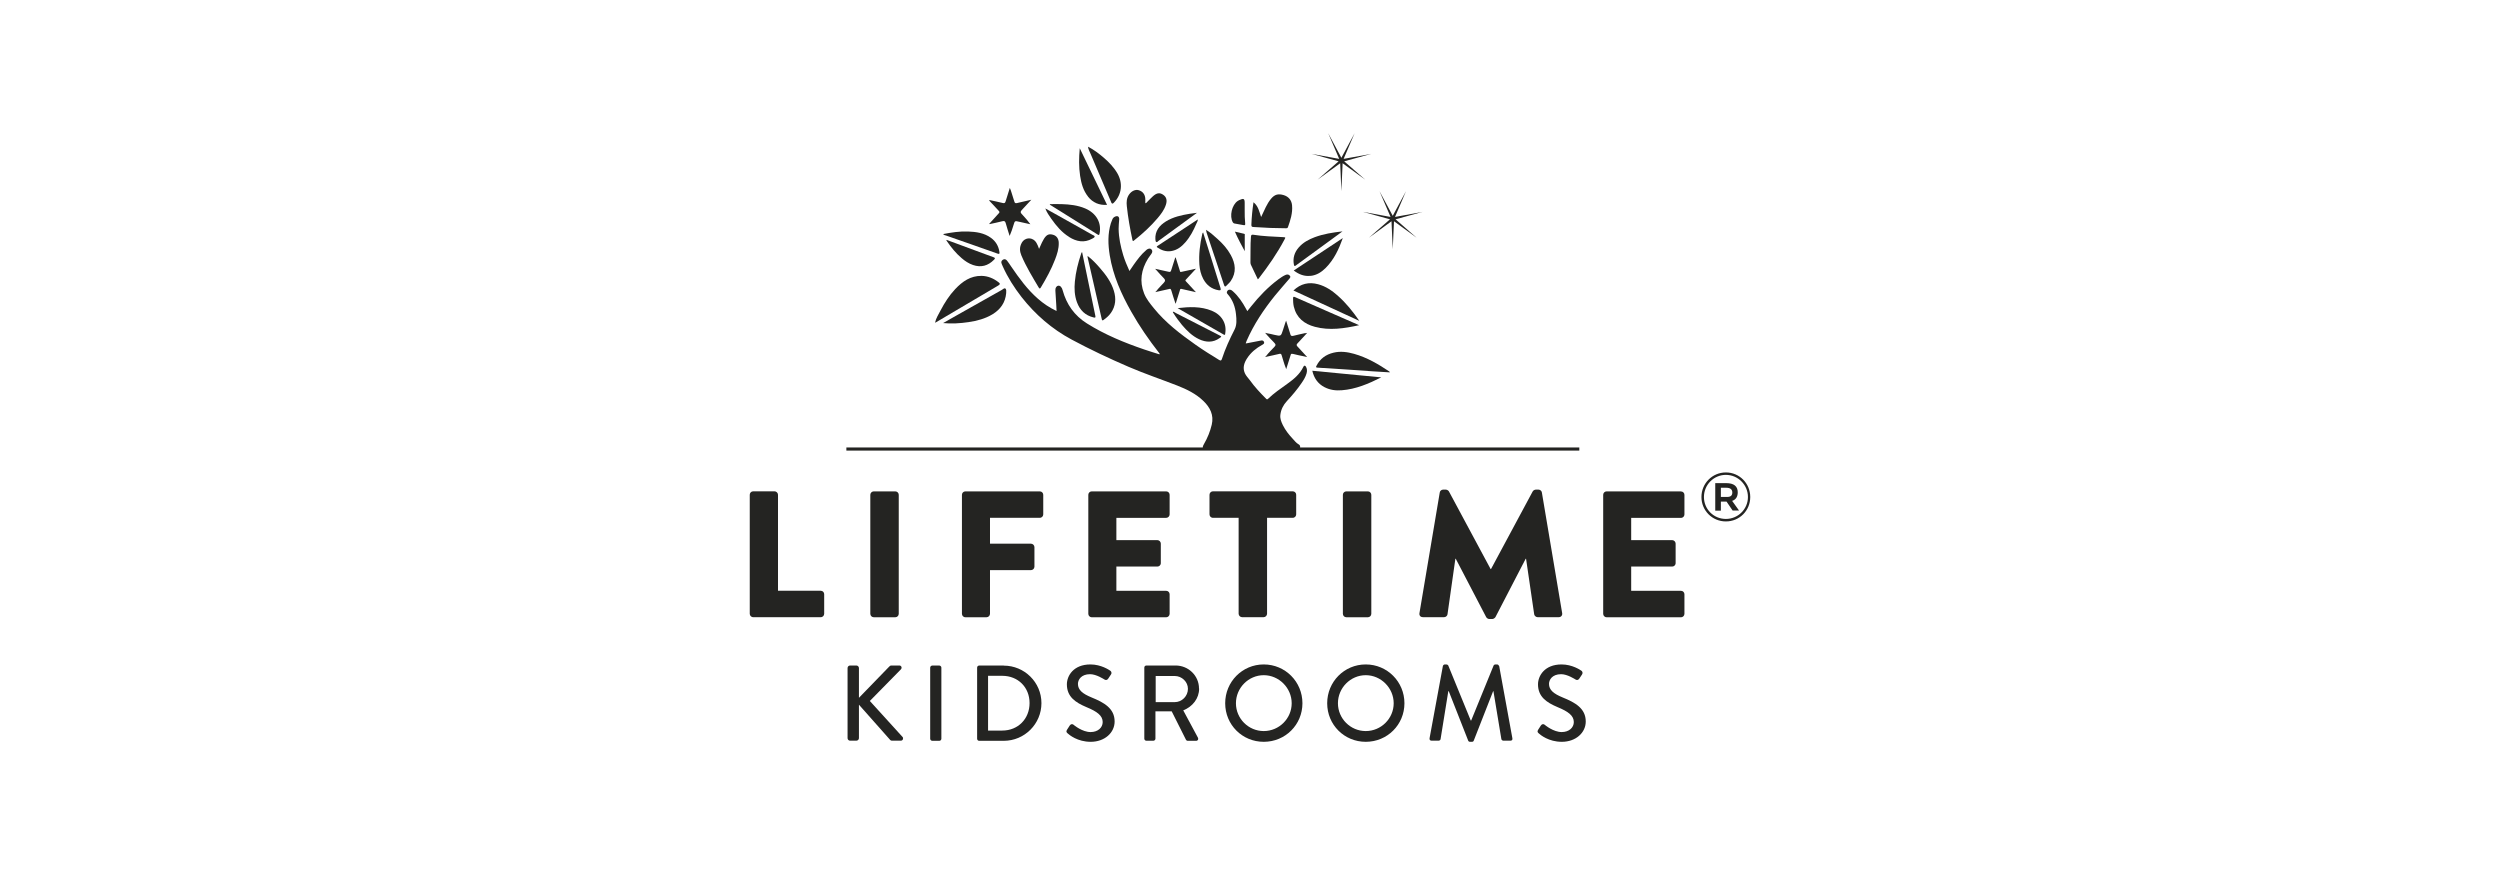 <?xml version="1.0" encoding="UTF-8"?><svg id="Vrstva_1" xmlns="http://www.w3.org/2000/svg" viewBox="0 0 400 140"><defs><style>.cls-1{fill:#242422;}</style></defs><polygon class="cls-1" points="214.18 25.81 210.81 28.75 214.43 26.12 214.62 30.59 214.82 26.12 218.44 28.75 215.07 25.81 219.39 24.62 214.98 25.42 216.74 21.31 214.62 25.25 212.51 21.31 214.27 25.42 209.86 24.62 214.18 25.81"/><polygon class="cls-1" points="218.08 33.9 222.4 35.09 219.02 38.04 222.64 35.4 222.84 39.87 223.04 35.4 226.66 38.04 223.29 35.09 227.61 33.9 223.2 34.71 224.96 30.59 222.84 34.53 220.72 30.59 222.49 34.71 218.08 33.9"/><path class="cls-1" d="m276.14,75.59c-2.18,0-3.91,1.76-3.91,3.93s1.73,3.91,3.91,3.91,3.9-1.73,3.9-3.91-1.73-3.93-3.9-3.93m0,7.44c-1.96,0-3.51-1.56-3.51-3.51s1.56-3.54,3.51-3.54,3.53,1.6,3.53,3.54-1.58,3.51-3.53,3.51"/><path class="cls-1" d="m278.04,78.77c0-.95-.59-1.47-1.86-1.47h-1.74v4.41h.9v-1.45h.91l.97,1.43h1.03l-1.11-1.55c.66-.21.9-.75.9-1.38m-1.68.75h-1.02v-1.47h.86c.64,0,.97.26.97.76,0,.45-.24.71-.81.71"/><path class="cls-1" d="m252.69,72.1s0-.02,0-.03h0v-.48h-44.67c.03-.23-.05-.4-.26-.51-.39-.21-.61-.56-.9-.85-.63-.67-1.2-1.39-1.61-2.22-.25-.52-.47-1.05-.39-1.65.1-.84.46-1.55,1.03-2.17.85-.92,1.66-1.87,2.36-2.9.33-.48.64-.98.8-1.55.1-.37.1-.74-.1-1.07-.12-.2-.29-.24-.4,0-.57,1.21-1.57,2.01-2.62,2.77-1.05.75-2.11,1.47-3.04,2.37-.18.18-.26.04-.36-.06-.91-.91-1.79-1.85-2.54-2.9-.28-.38-.63-.71-.82-1.15-.38-.88-.1-1.67.39-2.41.59-.9,1.41-1.57,2.35-2.09.19-.1.45-.23.32-.52-.12-.26-.35-.22-.59-.17-.76.15-1.52.29-2.28.44-.01-.01-.03-.02-.04-.03.04-.13.08-.27.14-.39,1.15-2.63,2.73-5,4.53-7.23.73-.9,1.51-1.76,2.26-2.65.12-.15.31-.32.13-.53-.17-.21-.39-.25-.65-.15-.43.18-.8.44-1.17.71-1.67,1.24-3.1,2.73-4.39,4.35-.19.24-.39.48-.6.75-.09-.17-.16-.29-.23-.41-.55-1.02-1.19-1.96-2.05-2.74-.13-.12-.27-.24-.45-.27-.21-.04-.37.03-.48.22-.1.16-.09.31.04.45.83.93,1.23,2.04,1.36,3.26.09.83.15,1.69-.23,2.44-.78,1.52-1.49,3.06-2.02,4.69-.1.32-.22.31-.47.16-1.26-.77-2.51-1.55-3.72-2.4-2.44-1.72-4.81-3.52-6.71-5.87-.59-.73-1.2-1.47-1.55-2.35-.78-1.96-.46-3.82.62-5.58.17-.28.39-.53.57-.81.14-.22.17-.47-.02-.67-.2-.21-.45-.13-.67-.01-.08.04-.14.11-.21.17-.77.65-1.35,1.45-1.93,2.26-.23.33-.45.66-.71,1.04-.39-.87-.74-1.69-1-2.55-.41-1.37-.71-2.76-.73-4.2,0-.5.05-.99.09-1.49.03-.47-.25-.66-.68-.45-.18.08-.32.22-.4.4-.09.21-.18.42-.25.64-.52,1.7-.46,3.42-.18,5.15.53,3.24,1.84,6.18,3.44,9.01,1.3,2.31,2.81,4.49,4.44,6.58.05.06.14.11.08.25-.81-.26-1.62-.5-2.43-.78-3.2-1.09-6.31-2.37-9.18-4.17-2.01-1.26-3.27-3.05-3.89-5.32-.05-.2-.13-.38-.27-.54-.24-.26-.57-.24-.77.06-.11.17-.13.35-.12.55.05.75.09,1.5.14,2.25.02.32.03.64.05,1.01-1.14-.54-2.1-1.19-2.99-1.97-1.68-1.47-2.99-3.27-4.24-5.1-.22-.33-.44-.66-.68-.97-.17-.22-.41-.34-.67-.17-.26.16-.33.4-.19.69.06.11.1.23.15.35.79,1.78,1.83,3.41,3.02,4.94,2.21,2.81,4.86,5.11,8.01,6.8,2.97,1.59,6.02,3.03,9.11,4.36,2.56,1.1,5.19,1.99,7.79,3,1.53.6,2.99,1.31,4.18,2.46,1.08,1.04,1.7,2.26,1.34,3.8-.26,1.08-.67,2.11-1.23,3.07-.11.18-.2.36-.21.57h-57.02v.48h0s0,.02,0,.03h117.26Z"/><path class="cls-1" d="m163.46,38.89c-.36.65-.32,1.31-.04,1.98.76,1.8,1.78,3.46,2.77,5.13.15.26.24.17.36-.03.86-1.43,1.66-2.89,2.26-4.45.33-.86.61-1.73.59-2.66-.01-.68-.35-1.14-.92-1.3-.64-.18-1.01-.03-1.43.62-.12.19-.23.39-.33.6-.16.33-.3.66-.47,1.04-.13-.36-.24-.67-.41-.95-.58-.98-1.83-.98-2.38.01"/><path class="cls-1" d="m181.18,38.34c.06.31.12.26.31.1,1.35-1.07,2.62-2.23,3.73-3.54.54-.64,1.05-1.31,1.32-2.13.24-.73.09-1.26-.45-1.62-.54-.36-1-.3-1.61.24-.31.28-.6.59-.9.89-.09.08-.14.21-.33.24,0-.23,0-.46,0-.68-.03-.73-.41-1.22-1.06-1.41-.53-.15-1.13.12-1.53.68-.41.57-.44,1.22-.37,1.87.19,1.8.51,3.59.89,5.37"/><path class="cls-1" d="m159.77,45.65c.28-.17.25-.29.02-.47-.8-.63-1.71-1.02-2.73-1.04-1.77-.03-3.08.9-4.23,2.12-.95,1.01-1.69,2.17-2.33,3.39-.33.64-.74,1.25-.89,1.97.04,0,.08-.01.11-.03,3.35-1.98,6.7-3.96,10.06-5.94"/><path class="cls-1" d="m149.6,51.62s0,0,0,0c0,.01-.01.02-.02.03,0,0,.01-.02.02-.03,0,0,0,0,0,0"/><path class="cls-1" d="m200.54,36.32c.9.04,1.8.11,2.71.15.81.03,1.63.04,2.44.05.14,0,.3.04.38-.17.4-1.13.77-2.27.66-3.49-.07-.82-.55-1.4-1.33-1.64-.89-.27-1.46-.11-2.04.59-.33.4-.6.85-.83,1.32-.25.51-.49,1.03-.75,1.59-.3-.84-.44-1.73-1.22-2.36-.19,1.26-.3,2.44-.34,3.62,0,.26.08.33.32.34"/><path class="cls-1" d="m210.38,52.29c2.37.63,4.72.26,7.08-.26-1.75-.76-3.49-1.53-5.24-2.29-1.67-.73-3.33-1.45-4.99-2.19-.29-.13-.34-.07-.34.22,0,.43.02.86.12,1.29.43,1.8,1.67,2.78,3.37,3.23"/><path class="cls-1" d="m201.26,44.68c.07-.05.1-.07.12-.1,1.53-1.99,2.97-4.04,4.14-6.26.19-.36.19-.35-.24-.38-1.59-.09-3.18-.13-4.75-.38-.3-.05-.35.05-.38.33-.11,1.36-.04,2.72-.08,4.09,0,.13.02.25.07.37.37.77.73,1.54,1.11,2.34"/><path class="cls-1" d="m222.32,59.46c-1.77-1.19-3.6-2.27-5.68-2.85-1.07-.3-2.17-.45-3.28-.18-1.22.29-2.15.96-2.72,2.09-.07.14-.16.28.12.3,1.94.12,3.88.25,5.83.38,1,.07,2,.14,3.01.21.91.06,1.83.11,2.78.17-.04-.07-.04-.1-.06-.11"/><path class="cls-1" d="m176.57,51.19c.45-.32.86-.68,1.18-1.13.76-1.09.85-2.28.47-3.53-.43-1.41-1.28-2.56-2.23-3.65-.6-.69-1.22-1.35-1.96-1.92-.05.13,0,.24.02.35.24,1.05.48,2.1.72,3.15.5,2.2,1.01,4.4,1.51,6.6.05.22.12.26.29.13"/><path class="cls-1" d="m214.07,47.33c-.93-.82-1.94-1.52-3.17-1.85-1.48-.4-2.79-.1-3.95,1,3.52,1.62,6.98,3.22,10.54,4.86-1.05-1.52-2.12-2.86-3.42-4"/><path class="cls-1" d="m211.91,61.94c.87.46,1.82.58,2.78.5,2.24-.17,4.25-1.03,6.31-2.06-3.73-.36-7.36-.71-11.03-1.06.27,1.19.89,2.07,1.93,2.62"/><path class="cls-1" d="m150.87,51.69c1.39.13,2.74.05,4.09-.15,1.35-.2,2.66-.54,3.85-1.26,1.27-.78,2.05-1.88,2.18-3.39.02-.26.04-.59-.12-.72-.17-.14-.41.12-.6.23-2.36,1.33-4.72,2.66-7.08,3.99-.77.44-1.54.88-2.31,1.31"/><path class="cls-1" d="m158.26,35.8s.04.04.06.06c.68-.15,1.36-.28,2.04-.46.33-.09.47-.02.56.32.18.68.41,1.35.62,2.03.26-.58.45-1.17.63-1.76.2-.67.2-.67.89-.51.6.14,1.2.26,1.8.4-.35-.5-.74-.93-1.13-1.36-.56-.59-.56-.59.01-1.19.41-.43.8-.86,1.27-1.37-.84.19-1.57.36-2.29.53-.23.05-.36.01-.42-.23-.09-.33-.2-.66-.31-.98-.13-.38-.22-.78-.42-1.21-.24.76-.46,1.44-.67,2.14-.08.26-.18.34-.46.27-.71-.18-1.43-.32-2.15-.48-.02.12.05.16.1.22.42.45.83.9,1.25,1.34.36.38.36.37.01.74-.47.5-.92,1.01-1.38,1.52"/><path class="cls-1" d="m177.77,32.33c.13.3.23.33.46.09,1.26-1.3,1.46-3.09.56-4.67-.57-.99-1.35-1.79-2.19-2.52-.78-.67-1.6-1.29-2.52-1.76h0c.05.46.29.84.46,1.25,1.08,2.54,2.17,5.07,3.24,7.61"/><path class="cls-1" d="m209.14,53.26l-.24.05c-.07-.02-.13,0-.18.01-.58.13-1.17.25-1.74.4-.24.07-.39.04-.48-.11l-.72-2.3-.03.09s-.03.04-.04.05c-.14.45-.29.9-.43,1.34-.33,1.03-.33,1.02-1.4.78-.37-.08-.73-.19-1.12-.24l-.35-.08.16.17c.03.06.07.1.11.14.37.4.73.81,1.12,1.19l.16.18c.17.19.17.33-.04.55-.44.48-.92.92-1.31,1.44l-.2.21,1.09-.24s.09-.02.14-.03l1.15-.26c.14,0,.23.06.28.26.09.34.2.68.31,1.02.11.31.18.63.33.95l.08.24.75-2.38c.06-.08.15-.11.32-.07l.08.02c.55.14,1.12.26,1.72.38l.49.11-.59-.64c-.14-.16-.29-.32-.43-.47l-.59-.64c-.09-.12-.09-.23-.03-.34l1.65-1.79Z"/><path class="cls-1" d="m172.97,40.63c-.48,1.44-.85,2.9-.99,4.41-.11,1.13-.06,2.24.33,3.31.46,1.27,1.32,2.12,2.66,2.44.27.07.35.04.28-.28-.71-3.38-1.4-6.76-2.11-10.16-.14.07-.14.19-.17.28"/><path class="cls-1" d="m194.35,41.1c.5,1.49,1,2.99,1.49,4.48.1.32.21.34.42.1.22-.25.49-.45.67-.73.93-1.38.75-2.76,0-4.14-.54-.99-1.29-1.83-2.13-2.58-.58-.52-1.16-1.06-1.84-1.46.03.15.05.3.09.44.43,1.29.86,2.58,1.29,3.87"/><path class="cls-1" d="m192.97,36.79s0,0,0,0c0,0-.02,0-.03-.01,0,0,.02.01.03.02,0,0,0,0,0,0"/><path class="cls-1" d="m185,46.57l-.15.17,2.35-.53c.1.02.17.1.22.29.18.66.41,1.3.62,1.97,0,0,0,0,.01-.01l.05.16.74-2.36s.08-.05.12-.05l2.39.54-1.65-1.79s-.04-.09-.03-.14l1.68-1.82-.1.02s0,0,.01-.01c-.77.17-1.49.31-2.2.48-.1.02-.17.03-.23,0l-.74-2.35-.04.13s-.01-.02-.02-.04c-.2.64-.38,1.22-.57,1.8-.17.54-.17.53-.73.4-.6-.14-1.21-.27-1.85-.41h0s-.05,0-.05,0l.29.31c.34.41.69.76,1.03,1.12l.12.13c.23.27.15.43-.08.68-.38.43-.82.82-1.21,1.35"/><path class="cls-1" d="m209.71,44.14c.97-.11,1.74-.61,2.41-1.28,1.33-1.34,2.1-3,2.73-4.77-2.6,1.72-5.21,3.45-7.85,5.19.83.63,1.7.97,2.7.85"/><path class="cls-1" d="m168.06,32.8c2.52,1.58,5.05,3.15,7.57,4.73.19.12.24.08.29-.13.37-1.73-.5-3.29-2.29-4.05-1.2-.51-2.48-.65-3.77-.69-.62-.02-1.23,0-1.91,0,.08.11.09.13.1.15"/><path class="cls-1" d="m174.08,31.46c.76.95,1.75,1.4,3.05,1.32-1.46-3.03-2.9-6-4.37-9.06-.14,1.55-.16,2.99.06,4.43.18,1.19.5,2.34,1.27,3.31"/><path class="cls-1" d="m192.52,44.63c.53.99,1.33,1.62,2.46,1.81.32.05.4-.03.3-.36-.6-1.89-1.18-3.79-1.77-5.68-.33-1.07-.67-2.13-1.01-3.21-.1.08-.12.17-.14.26-.37,1.61-.57,3.23-.46,4.88.06.8.24,1.59.62,2.3"/><path class="cls-1" d="m196.03,53.38c.29-1.57-.53-3-2.14-3.66-1.76-.72-3.6-.64-5.47-.42,2.46,1.41,4.92,2.82,7.37,4.23.21.12.22.01.25-.15"/><path class="cls-1" d="m151.38,37.69c2.73.96,5.47,1.9,8.2,2.88.33.12.37.03.33-.25-.14-.94-.58-1.7-1.35-2.26-1.1-.8-2.38-.97-3.69-1.02-1.32-.05-2.63.15-3.97.41.15.18.33.19.48.24"/><path class="cls-1" d="m207.37,42.45c1.94-1.43,3.9-2.85,5.85-4.27.5-.36.99-.73,1.58-1.16-1.59.18-3.04.41-4.44.93-.98.37-1.88.85-2.57,1.65-.68.78-.96,1.69-.77,2.72.05.29.13.3.36.13"/><path class="cls-1" d="m171.06,37.92c1.17.73,2.39.98,3.67.28.17-.09.4-.19.42-.35.01-.15-.25-.21-.4-.3-1.84-1.03-3.68-2.07-5.52-3.1-.66-.37-1.32-.74-1.98-1.1.23.63.61,1.15.97,1.67.79,1.12,1.66,2.16,2.84,2.89"/><path class="cls-1" d="m151.51,38.6c.68.99,1.43,1.92,2.35,2.7.54.47,1.13.86,1.82,1.1,1.29.44,2.4.13,3.35-.83.2-.2.24-.31-.08-.42-.61-.21-1.21-.45-1.82-.67-1.89-.7-3.78-1.4-5.68-2.1-.07.1.03.16.07.22"/><path class="cls-1" d="m189.1,51.97c.78.93,1.64,1.78,2.76,2.31,1.12.52,2.23.56,3.28-.19.34-.24.34-.25-.04-.44-2.32-1.19-4.64-2.38-6.96-3.56-.15-.08-.28-.21-.47-.22-.03.12.04.18.09.25.4.65.86,1.26,1.34,1.85"/><path class="cls-1" d="m185.19,39.6c.65.45,1.36.69,2.16.58.96-.14,1.68-.69,2.3-1.4.77-.88,1.31-1.91,1.76-2.97.1-.23.25-.44.24-.7-2.15,1.41-4.29,2.82-6.44,4.23-.13.09-.19.15-.02.27"/><polygon class="cls-1" points="191.66 35.09 191.65 35.1 191.66 35.1 191.66 35.09"/><path class="cls-1" d="m184.87,38.3c0,.15.01.34.13.42.13.08.25-.09.35-.17,2.03-1.48,4.06-2.96,6.17-4.5-.44.06-.79.09-1.14.15-1.33.22-2.65.5-3.82,1.22-1.07.66-1.78,1.55-1.7,2.89"/><path class="cls-1" d="m197.51,35.76c.49.09.98.16,1.46.26.24.05.28-.04.26-.26-.07-.71-.09-1.42-.08-2.14,0-.36,0-.71,0-1.07.01-.78-.14-.87-.88-.53-.08.04-.16.08-.23.13-.94.62-1.36,2.43-.79,3.42.07.11.15.17.26.19"/><path class="cls-1" d="m199.04,37.4c-.46-.1-.91-.21-1.46-.34.51,1.16,1.07,2.2,1.58,3.13,0-.77,0-1.62,0-2.48,0-.11.08-.26-.12-.31"/><path class="cls-1" d="m174.08,23.47s-.03-.02-.04-.03c.01.01.02.02.03.04h0"/><path class="cls-1" d="m151.43,38.38s0,0,.01,0c0,0,0,0,0,0h0s0,0,0,0c0,0,0,0,0,0,0,0-.01,0-.02,0"/><path class="cls-1" d="m151.4,38.38s.02,0,.03,0c0,0-.01,0-.02,0,0,0,0,0-.01,0"/><path class="cls-1" d="m191.66,35.09s0,0,0,0c0,0,.02-.02.03-.03-.01,0-.02.01-.03.02"/><path class="cls-1" d="m131.32,94.52h-6.84v-15.36c0-.29-.26-.55-.55-.55h-3.42c-.32,0-.55.26-.55.55v19.04c0,.29.23.55.55.55h10.81c.32,0,.55-.26.55-.55v-3.13c0-.29-.23-.55-.55-.55"/><path class="cls-1" d="m139.8,78.62h3.45c.3,0,.55.25.55.55v19.04c0,.3-.25.55-.55.55h-3.45c-.3,0-.55-.25-.55-.55v-19.04c0-.3.25-.55.55-.55Z"/><path class="cls-1" d="m166.37,78.62h-11.91c-.32,0-.55.26-.55.55v19.04c0,.29.23.55.55.55h3.39c.29,0,.55-.26.55-.55v-6.99h6.56c.29,0,.55-.26.55-.55v-3.13c0-.29-.26-.55-.55-.55h-6.56v-4.14h7.97c.32,0,.55-.26.55-.55v-3.13c0-.29-.23-.55-.55-.55"/><path class="cls-1" d="m186.59,82.85c.32,0,.55-.26.55-.55v-3.13c0-.29-.23-.55-.55-.55h-11.91c-.32,0-.55.26-.55.55v19.04c0,.29.23.55.55.55h11.91c.32,0,.55-.26.55-.55v-3.13c0-.29-.23-.55-.55-.55h-7.97v-3.88h6.56c.29,0,.55-.23.55-.55v-3.13c0-.29-.26-.55-.55-.55h-6.56v-3.56h7.97Z"/><path class="cls-1" d="m198.18,98.2c0,.29.26.55.55.55h3.45c.29,0,.55-.26.55-.55v-15.35h4.11c.32,0,.55-.26.55-.55v-3.14c0-.29-.23-.55-.55-.55h-12.77c-.31,0-.55.26-.55.55v3.14c0,.29.23.55.55.55h4.11v15.35Z"/><path class="cls-1" d="m215.41,78.62h3.45c.3,0,.55.25.55.55v19.04c0,.3-.25.55-.55.55h-3.45c-.3,0-.55-.25-.55-.55v-19.04c0-.3.24-.55.55-.55Z"/><path class="cls-1" d="m249.4,98.75c.34,0,.6-.26.55-.63l-3.25-19.32c-.03-.26-.29-.46-.52-.46h-.46c-.14,0-.4.11-.49.29l-6.67,12.42h-.06l-6.67-12.42c-.09-.17-.34-.29-.49-.29h-.46c-.23,0-.49.2-.52.46l-3.25,19.32c-.06.38.2.63.55.63h3.39c.29,0,.52-.23.55-.46l1.26-8.89h.06l4.86,9.32c.08.17.31.32.49.32h.52c.14,0,.4-.15.49-.32l4.83-9.32h.06l1.3,8.89c.03.23.29.46.55.46h3.39Z"/><path class="cls-1" d="m268.96,78.62h-11.9c-.32,0-.55.26-.55.55v19.04c0,.29.23.55.55.55h11.9c.32,0,.55-.26.55-.55v-3.13c0-.29-.23-.55-.55-.55h-7.97v-3.88h6.56c.29,0,.55-.23.55-.55v-3.13c0-.29-.26-.55-.55-.55h-6.56v-3.56h7.97c.32,0,.55-.26.55-.55v-3.13c0-.29-.23-.55-.55-.55"/><path class="cls-1" d="m139.17,112.16l4.97-5.06c.24-.26.07-.62-.24-.62h-1.29c-.14,0-.26.09-.33.17l-4.85,5v-4.76c0-.22-.19-.41-.41-.41h-1c-.24,0-.41.19-.41.41v11.21c0,.22.17.41.41.41h1c.22,0,.41-.19.41-.41v-5.35l5,5.64c.04.05.14.12.31.12h1.38c.36,0,.45-.39.31-.57l-5.26-5.79Z"/><path class="cls-1" d="m150.3,106.49h-1.14c-.17,0-.33.15-.33.33v11.38c0,.17.16.33.33.33h1.14c.17,0,.32-.16.32-.33v-11.38c0-.17-.16-.33-.32-.33"/><path class="cls-1" d="m160.6,106.49h-3.95c-.17,0-.31.15-.31.33v11.38c0,.17.14.33.31.33h3.95c3.32,0,6.03-2.7,6.03-6.03s-2.72-6-6.03-6m-.24,10.4h-2.27v-8.77h2.27c2.53,0,4.37,1.84,4.37,4.36s-1.84,4.4-4.37,4.4"/><path class="cls-1" d="m174.65,111.59c-1.43-.59-2.18-1.19-2.18-2.17,0-.64.5-1.55,1.94-1.55,1,0,2.2.79,2.32.86.24.15.47.05.6-.17.14-.21.29-.45.43-.65.17-.26.03-.5-.11-.59-.17-.12-1.46-1.01-3.18-1.01-2.73,0-3.77,1.84-3.77,3.18,0,2,1.38,2.91,3.13,3.65,1.7.7,2.6,1.36,2.6,2.39,0,.88-.76,1.6-1.94,1.6-1.32,0-2.65-1.1-2.75-1.19-.19-.15-.43-.08-.58.14-.16.22-.29.48-.45.7-.17.29-.05.41.1.55.28.26,1.6,1.36,3.7,1.36,2.24,0,3.83-1.46,3.83-3.25,0-2.1-1.7-3.04-3.69-3.85"/><path class="cls-1" d="m191.84,110.16c0-2.04-1.68-3.68-3.75-3.68h-4.67c-.19,0-.33.15-.33.33v11.38c0,.17.14.33.33.33h1.12c.17,0,.33-.16.33-.33v-4.38h2.6l2.29,4.56c.03.07.14.16.28.16h1.34c.29,0,.41-.27.29-.5l-2.35-4.37c1.5-.6,2.54-1.91,2.54-3.49m-3.89,2.17h-3.06v-4.18h3.06c1.12,0,2.1.93,2.1,2.05,0,1.18-.98,2.13-2.1,2.13"/><path class="cls-1" d="m202.2,106.31c-3.44,0-6.17,2.77-6.17,6.21s2.73,6.17,6.17,6.17,6.19-2.73,6.19-6.17-2.75-6.21-6.19-6.21m0,10.66c-2.44,0-4.45-1.99-4.45-4.45s2.01-4.49,4.45-4.49,4.47,2.05,4.47,4.49-2.01,4.45-4.47,4.45"/><path class="cls-1" d="m218.52,106.31c-3.44,0-6.17,2.77-6.17,6.21s2.73,6.17,6.17,6.17,6.19-2.73,6.19-6.17-2.75-6.21-6.19-6.21m0,10.66c-2.44,0-4.45-1.99-4.45-4.45s2.01-4.49,4.45-4.49,4.47,2.05,4.47,4.49-2.01,4.45-4.47,4.45"/><path class="cls-1" d="m239.84,106.57c-.03-.14-.17-.26-.31-.26h-.27c-.12,0-.26.09-.29.19l-3.58,8.78h-.07l-3.59-8.78c-.03-.1-.19-.19-.29-.19h-.27c-.14,0-.28.12-.31.26l-2.13,11.55c-.04.24.09.39.33.39h1.12c.14,0,.29-.12.31-.24l1.24-7.68h.07l3.11,7.91c.03.1.15.19.29.19h.31c.16,0,.26-.09.29-.19l3.1-7.91h.05l1.27,7.68c.04.12.17.24.33.24h1.12c.24,0,.36-.16.31-.39l-2.11-11.55Z"/><path class="cls-1" d="m250.02,111.59c-1.43-.59-2.18-1.19-2.18-2.17,0-.64.5-1.55,1.94-1.55,1,0,2.2.79,2.32.86.24.15.46.05.6-.17.14-.21.29-.45.43-.65.17-.26.03-.5-.1-.59-.17-.12-1.46-1.01-3.18-1.01-2.73,0-3.77,1.84-3.77,3.18,0,2,1.38,2.91,3.13,3.65,1.7.7,2.6,1.36,2.6,2.39,0,.88-.76,1.6-1.94,1.6-1.32,0-2.65-1.1-2.75-1.19-.19-.15-.43-.08-.58.14-.16.22-.29.48-.45.7-.17.29-.05.41.1.55.28.26,1.6,1.36,3.7,1.36,2.24,0,3.83-1.46,3.83-3.25,0-2.1-1.7-3.04-3.7-3.85"/></svg>